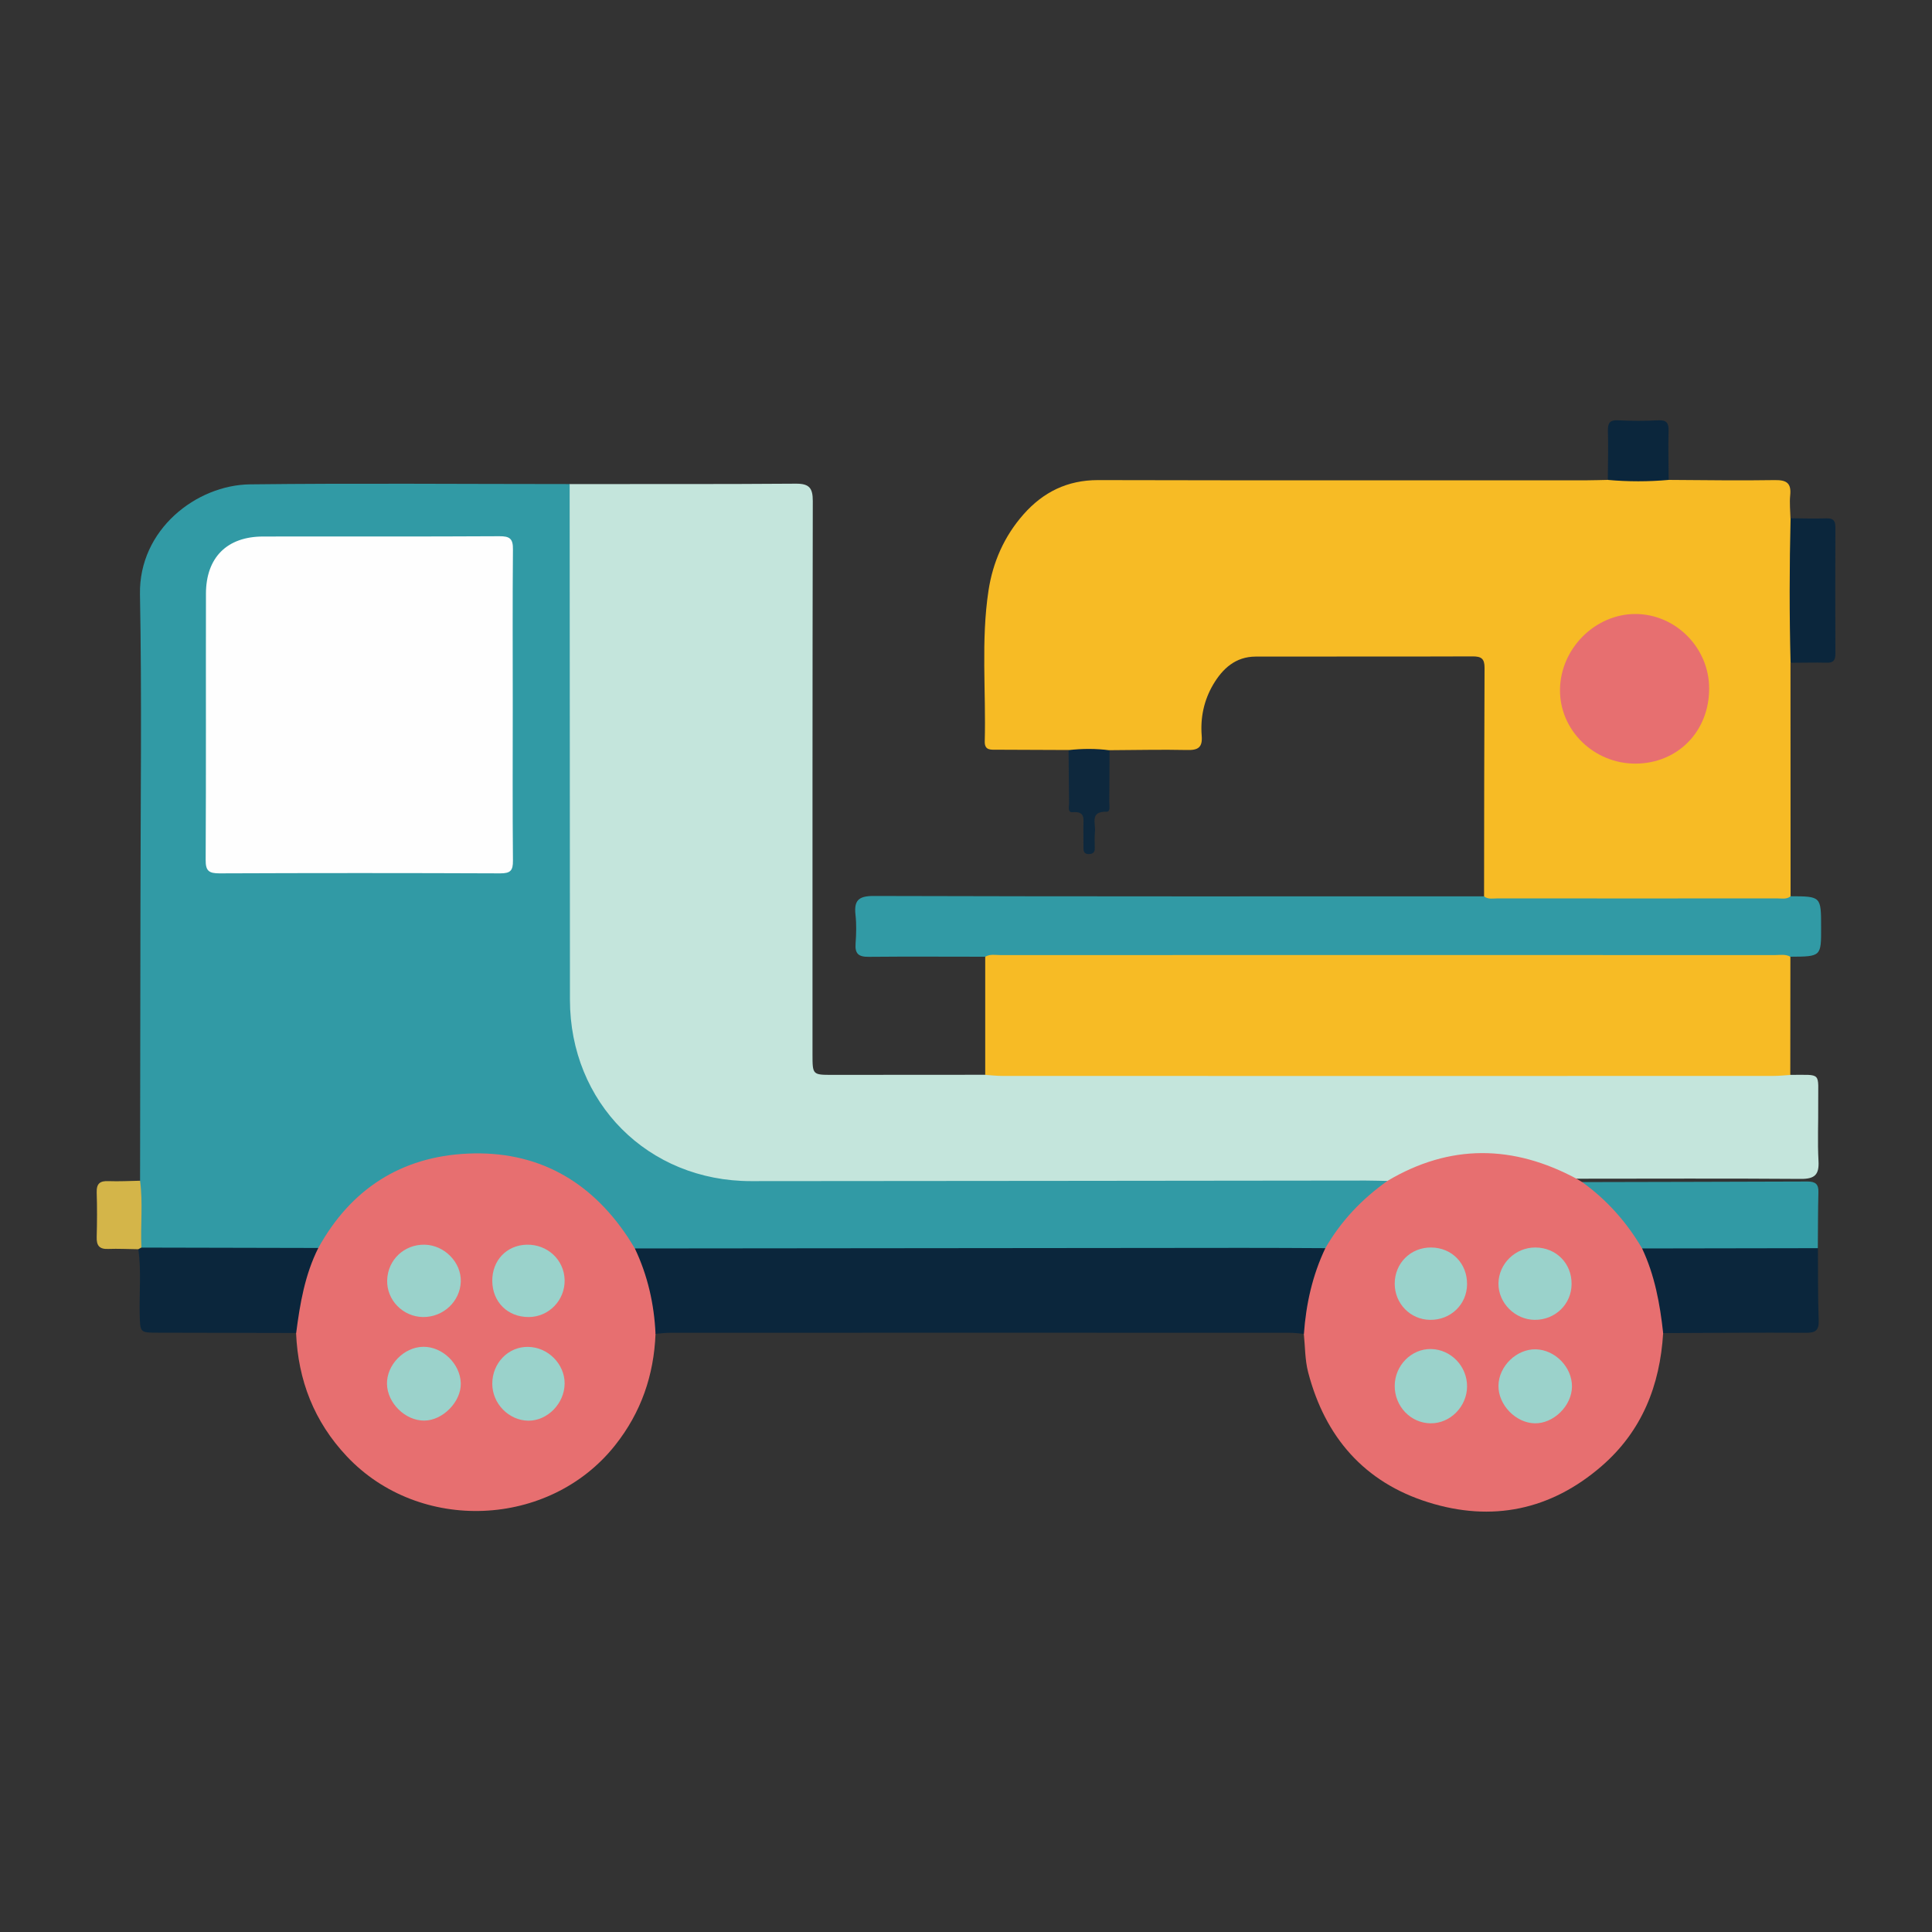 <?xml version="1.0" encoding="utf-8"?>
<!-- Generator: Adobe Illustrator 24.3.0, SVG Export Plug-In . SVG Version: 6.00 Build 0)  -->
<svg version="1.1" id="Layer_1" xmlns="http://www.w3.org/2000/svg" xmlns:xlink="http://www.w3.org/1999/xlink" x="0px" y="0px"
	 width="200px" height="200px" viewBox="0 0 200 200" enable-background="new 0 0 200 200" xml:space="preserve">
<rect x="0" y="0" width="200" height="200" fill="#333333" stroke="none"/>
<g>
	<path fill="#C4E5DC" d="M58.97,50.11c7.8-0.01,15.6,0.02,23.41-0.04c1.39-0.01,1.76,0.44,1.76,1.79
		c-0.04,19.09-0.03,38.17-0.03,57.26c0,2.15,0,2.15,2.08,2.15c5.27,0,10.54,0,15.8-0.01c0.38-0.44,0.87-0.62,1.45-0.63
		c0.6-0.02,1.19-0.03,1.79-0.03c25.62,0,51.23-0.01,76.85,0.01c1.11,0,2.32-0.3,3.24,0.66c3.35,0.01,2.87-0.35,2.9,2.95
		c0.02,1.98-0.08,3.97,0.03,5.95c0.08,1.42-0.37,1.88-1.83,1.87c-7.74-0.06-15.48-0.02-23.21-0.02c-0.65,0.41-1.24,0.11-1.82-0.16
		c-5.68-2.61-11.27-2.46-16.77,0.56c-0.44,0.24-0.9,0.42-1.42,0.35c-22.12,0.42-44.23,0.21-66.34,0.13
		c-10.66-0.04-18.59-9.45-18.52-18.82c0.13-17.05,0.03-34.1,0.05-51.16C58.4,51.97,58.16,50.93,58.97,50.11z"/>
	<path fill="#319AA5" d="M58.97,50.11c0.01,17.79,0.02,35.58,0.03,53.37c0,10.68,8.08,18.79,18.75,18.79
		c21.21-0.01,42.43-0.04,63.64-0.06c0.74,0,1.49,0.03,2.23,0.04c0.14,0.72-0.37,1.11-0.83,1.44c-1.78,1.29-3.13,2.97-4.33,4.77
		c-0.43,0.64-0.92,1.15-1.75,1.19c-0.78,0.23-1.58,0.19-2.37,0.19c-21.91,0-43.81,0-65.72,0c-0.84,0-1.69,0.03-2.51-0.21
		c-1.15-0.13-1.56-1.1-2.13-1.89c-3.65-5.04-8.64-7.74-14.81-7.72s-11.12,2.79-14.71,7.87c-0.47,0.67-0.79,1.53-1.75,1.72
		c-0.68,0.19-1.37,0.23-2.07,0.23c-4.57,0-9.15,0.01-13.72-0.01c-0.84,0-1.71,0.09-2.38-0.61c-0.33-0.38-0.6-0.81-0.56-1.33
		c0.11-1.9-0.53-3.86,0.52-5.67c0.01-9.54,0.03-19.09,0.04-28.63c0.01-10.69,0.15-21.38-0.05-32.06
		c-0.13-6.71,5.85-11.33,11.4-11.39C36.9,50.01,47.94,50.11,58.97,50.11z"/>
	<path fill="#F7BB25" d="M153.63,92.8c0.01-7.89,0.01-15.79,0.05-23.68c0-0.94-0.34-1.17-1.22-1.17c-7.5,0.03-14.99,0-22.49,0.02
		c-2.06,0.01-3.4,1.23-4.38,2.89c-0.96,1.63-1.34,3.43-1.19,5.3c0.1,1.21-0.37,1.51-1.51,1.48c-2.68-0.06-5.36,0.01-8.04,0.02
		c-1.42,0.79-2.83,0.81-4.24-0.02c-2.48-0.01-4.97-0.02-7.45-0.03c-0.6,0-1.24,0.08-1.22-0.85c0.14-5.21-0.4-10.44,0.39-15.63
		c0.45-2.95,1.63-5.62,3.62-7.88c2.04-2.31,4.54-3.55,7.71-3.55c16.89,0.04,33.78,0.02,50.68,0.02c0.69,0,1.39-0.03,2.08-0.04
		c2.1-0.87,4.2-0.87,6.3,0c3.67,0.02,7.34,0.08,11.01,0.02c1.23-0.02,1.72,0.32,1.59,1.58c-0.08,0.78,0.01,1.58,0.03,2.38
		c0.51,0.56,0.54,1.26,0.55,1.96c0.02,3.68,0.02,7.36,0,11.04c0,0.7-0.04,1.4-0.55,1.96c0,8.06,0.01,16.12,0.01,24.17
		c-0.19,0.82-0.86,0.87-1.52,0.91c-1.14,0.07-2.28,0.04-3.43,0.04c-8.15,0-16.29,0.02-24.44-0.03
		C155.15,93.7,154.03,94.1,153.63,92.8z"/>
	<path fill="#F7BB25" d="M185.33,111.28c-0.59,0.04-1.19,0.1-1.78,0.1c-26.59,0.01-53.19,0.01-79.78,0c-0.59,0-1.18-0.07-1.78-0.11
		c0-4.07,0-8.15,0-12.22c0.04-0.73,0.59-0.84,1.15-0.91c0.69-0.09,1.39-0.07,2.08-0.07c25.62,0,51.24,0,76.86,0
		c0.65,0,1.29-0.01,1.93,0.05c0.61,0.06,1.21,0.15,1.33,0.93C185.34,103.12,185.33,107.2,185.33,111.28z"/>
	<path fill="#E76F70" d="M32.95,129.19c3.36-6.1,8.58-9.46,15.48-9.77c7.1-0.32,12.65,2.74,16.58,8.68
		c0.25,0.37,0.47,0.76,0.71,1.14c1.35,0.64,1.62,2,1.9,3.21c0.43,1.84,1.25,3.71,0.24,5.63c-0.17,4.29-1.49,8.14-4.19,11.54
		c-6.8,8.57-20.24,9.13-27.76,1.15c-3.4-3.61-5.05-7.88-5.26-12.77c-0.73-2.73,0.09-5.22,1.15-7.68
		C32.03,129.78,32.53,129.53,32.95,129.19z"/>
	<path fill="#E76F70" d="M137.2,129.21c1.61-2.81,3.79-5.09,6.42-6.96c6.49-3.86,13.03-3.75,19.6-0.22
		c0.19,0.11,0.38,0.23,0.57,0.34c1.78,0.32,3,1.44,4.04,2.82c0.98,1.3,2.11,2.51,2.7,4.07c1.4,2.75,2.44,5.57,1.64,8.73
		c-0.33,5.43-2.19,10.16-6.38,13.79c-5.27,4.56-11.36,5.8-17.93,3.74c-6.62-2.07-10.69-6.75-12.44-13.46
		c-0.34-1.31-0.31-2.66-0.45-3.99c-0.83-1.28-0.4-2.64-0.1-3.9C135.3,132.38,135.41,130.38,137.2,129.21z"/>
	<path fill="#0B263C" d="M137.2,129.21c-1.34,2.81-2,5.79-2.22,8.87c-0.49-0.04-0.98-0.11-1.47-0.11c-21.39-0.01-42.79-0.01-64.18,0
		c-0.49,0-0.98,0.07-1.47,0.11c-0.14-3.08-0.81-6.04-2.14-8.84c20.95-0.02,41.9-0.04,62.85-0.06
		C131.44,129.17,134.32,129.2,137.2,129.21z"/>
	<path fill="#319AA5" d="M185.34,99.04c-0.51-0.29-1.07-0.17-1.61-0.17c-26.71-0.01-53.43-0.01-80.14,0c-0.53,0-1.09-0.13-1.6,0.17
		c-4.02,0-8.05-0.03-12.07,0.01c-1.05,0.01-1.43-0.33-1.35-1.37c0.07-0.99,0.1-2-0.01-2.98c-0.16-1.46,0.29-1.95,1.86-1.95
		c21.07,0.06,42.13,0.04,63.2,0.04c0.44,0.34,0.95,0.21,1.44,0.21c9.63,0.01,19.25,0.01,28.88,0c0.48,0,1,0.13,1.43-0.22
		c3.15,0.01,3.15,0.01,3.15,3.22C188.53,99.02,188.53,99.02,185.34,99.04z"/>
	<path fill="#0B263C" d="M32.95,129.19c-1.39,2.77-1.9,5.77-2.29,8.8c-4.77-0.01-9.53-0.02-14.3-0.03c-1.89,0-1.85,0-1.9-1.95
		c-0.05-2.23,0.18-4.46-0.14-6.68c0.02-0.21,0.13-0.27,0.32-0.18C20.74,129.16,26.84,129.18,32.95,129.19z"/>
	<path fill="#0B263C" d="M172.17,138c-0.33-3.02-0.87-5.98-2.18-8.76c0.35-0.72,1.03-0.7,1.67-0.71c4.94-0.05,9.88-0.05,14.82-0.01
		c0.65,0.01,1.29,0.06,1.71,0.68c0.02,2.48-0.01,4.97,0.08,7.45c0.04,1.06-0.31,1.33-1.33,1.32
		C182.01,137.94,177.09,137.98,172.17,138z"/>
	<path fill="#319AA5" d="M188.18,129.21c-6.06,0.01-12.13,0.02-18.19,0.03c-1.59-2.72-3.64-5.02-6.2-6.87
		c7.77-0.02,15.55-0.03,23.32-0.06c0.82,0,1.16,0.27,1.13,1.11C188.19,125.35,188.2,127.28,188.18,129.21z"/>
	<path fill="#0B263C" d="M185.36,68.61c-0.13-4.99-0.12-9.97,0-14.96c1.24,0.01,2.47,0.05,3.71,0.01c0.72-0.02,0.93,0.25,0.93,0.94
		c-0.02,4.35-0.02,8.7,0,13.06c0,0.7-0.21,0.97-0.93,0.94C187.84,68.57,186.6,68.61,185.36,68.61z"/>
	<path fill="#0B263C" d="M172.74,49.68c-2.1,0.19-4.2,0.19-6.3,0c0.01-1.69,0.06-3.37,0.01-5.06c-0.02-0.81,0.18-1.16,1.06-1.11
		c1.39,0.07,2.78,0.07,4.16,0c0.88-0.04,1.08,0.3,1.06,1.11C172.68,46.31,172.73,48,172.74,49.68z"/>
	<path fill="#0E283D" d="M110.62,77.65c1.41-0.16,2.83-0.17,4.24,0.02c-0.01,1.78-0.01,3.56-0.03,5.34
		c-0.01,0.36,0.16,1.03-0.28,1.02c-1.75-0.05-1.12,1.2-1.2,2.04c-0.06,0.59-0.02,1.19-0.02,1.78c0,0.46-0.29,0.57-0.68,0.56
		s-0.49-0.26-0.49-0.59c0-0.74,0-1.48-0.01-2.22c-0.01-0.75,0.25-1.64-1.09-1.52c-0.58,0.05-0.39-0.58-0.39-0.93
		C110.64,81.3,110.64,79.48,110.62,77.65z"/>
	<path fill="#D4B549" d="M14.64,129.14c-0.11,0.06-0.21,0.12-0.32,0.18c-1.04-0.01-2.08-0.07-3.12-0.03
		c-0.92,0.04-1.22-0.36-1.19-1.23c0.04-1.54,0.05-3.08,0-4.61c-0.03-0.92,0.33-1.22,1.22-1.18c1.09,0.04,2.18-0.02,3.27-0.04
		C14.81,124.52,14.53,126.84,14.64,129.14z"/>
	<path fill="#FEFEFE" d="M53.08,72.99c0,5.37-0.03,10.73,0.02,16.1c0.01,1.05-0.27,1.32-1.32,1.32c-9.69-0.04-19.37-0.04-29.06,0
		c-1.09,0-1.44-0.25-1.43-1.39c0.05-9.19,0.01-18.38,0.03-27.57c0.01-3.74,2.18-5.91,5.92-5.91c8.15-0.02,16.29,0.02,24.44-0.03
		c1.09-0.01,1.44,0.25,1.42,1.39C53.05,62.25,53.08,67.62,53.08,72.99z"/>
	<path fill="#E76F70" d="M176.93,71.25c0.02,4.44-3.23,7.77-7.6,7.8c-4.33,0.02-7.89-3.46-7.84-7.67c0.05-4.23,3.62-7.81,7.79-7.82
		C173.45,63.56,176.92,67.04,176.93,71.25z"/>
	<path fill="#9AD2CB" d="M58.45,143.22c-0.01,2.06-1.77,3.86-3.75,3.85c-2.03-0.02-3.74-1.77-3.74-3.83c0-2.14,1.66-3.85,3.71-3.81
		C56.72,139.45,58.46,141.2,58.45,143.22z"/>
	<path fill="#9BD2CB" d="M43.92,147.06c-1.97,0.01-3.82-1.81-3.86-3.79s1.76-3.83,3.76-3.85c1.99-0.02,3.83,1.77,3.88,3.77
		C47.75,145.1,45.84,147.05,43.92,147.06z"/>
	<path fill="#9AD2CB" d="M43.79,136.34c-2.09-0.03-3.78-1.77-3.71-3.83c0.07-2.1,1.76-3.7,3.88-3.66c2.05,0.04,3.81,1.84,3.74,3.83
		C47.63,134.73,45.88,136.36,43.79,136.34z"/>
	<path fill="#9AD2CB" d="M50.96,132.61c-0.02-2.13,1.49-3.72,3.58-3.76c2.14-0.04,3.86,1.57,3.91,3.65
		c0.05,2.09-1.63,3.83-3.71,3.84C52.56,136.35,50.98,134.79,50.96,132.61z"/>
	<path fill="#9BD2CB" d="M151.87,143.53c-0.01,2.08-1.75,3.84-3.78,3.81c-2.06-0.02-3.72-1.76-3.71-3.88
		c0.01-2.11,1.73-3.85,3.77-3.81C150.21,139.7,151.88,141.43,151.87,143.53z"/>
	<path fill="#9BD2CB" d="M162.73,143.56c-0.03,1.98-1.91,3.82-3.86,3.78c-1.97-0.04-3.78-1.92-3.75-3.9
		c0.03-2.01,1.87-3.8,3.86-3.76C161,139.73,162.76,141.55,162.73,143.56z"/>
	<path fill="#9AD2CB" d="M158.88,136.63c-2.05-0.01-3.79-1.76-3.76-3.78c0.03-2.05,1.77-3.73,3.84-3.71
		c2.14,0.02,3.75,1.65,3.73,3.78C162.68,135.01,161,136.64,158.88,136.63z"/>
	<path fill="#9AD2CB" d="M151.87,132.95c-0.02,2.1-1.71,3.72-3.85,3.68c-2.03-0.03-3.64-1.69-3.64-3.74c0-2.13,1.65-3.77,3.78-3.75
		C150.3,129.16,151.89,130.79,151.87,132.95z"/>
</g>
</svg>
